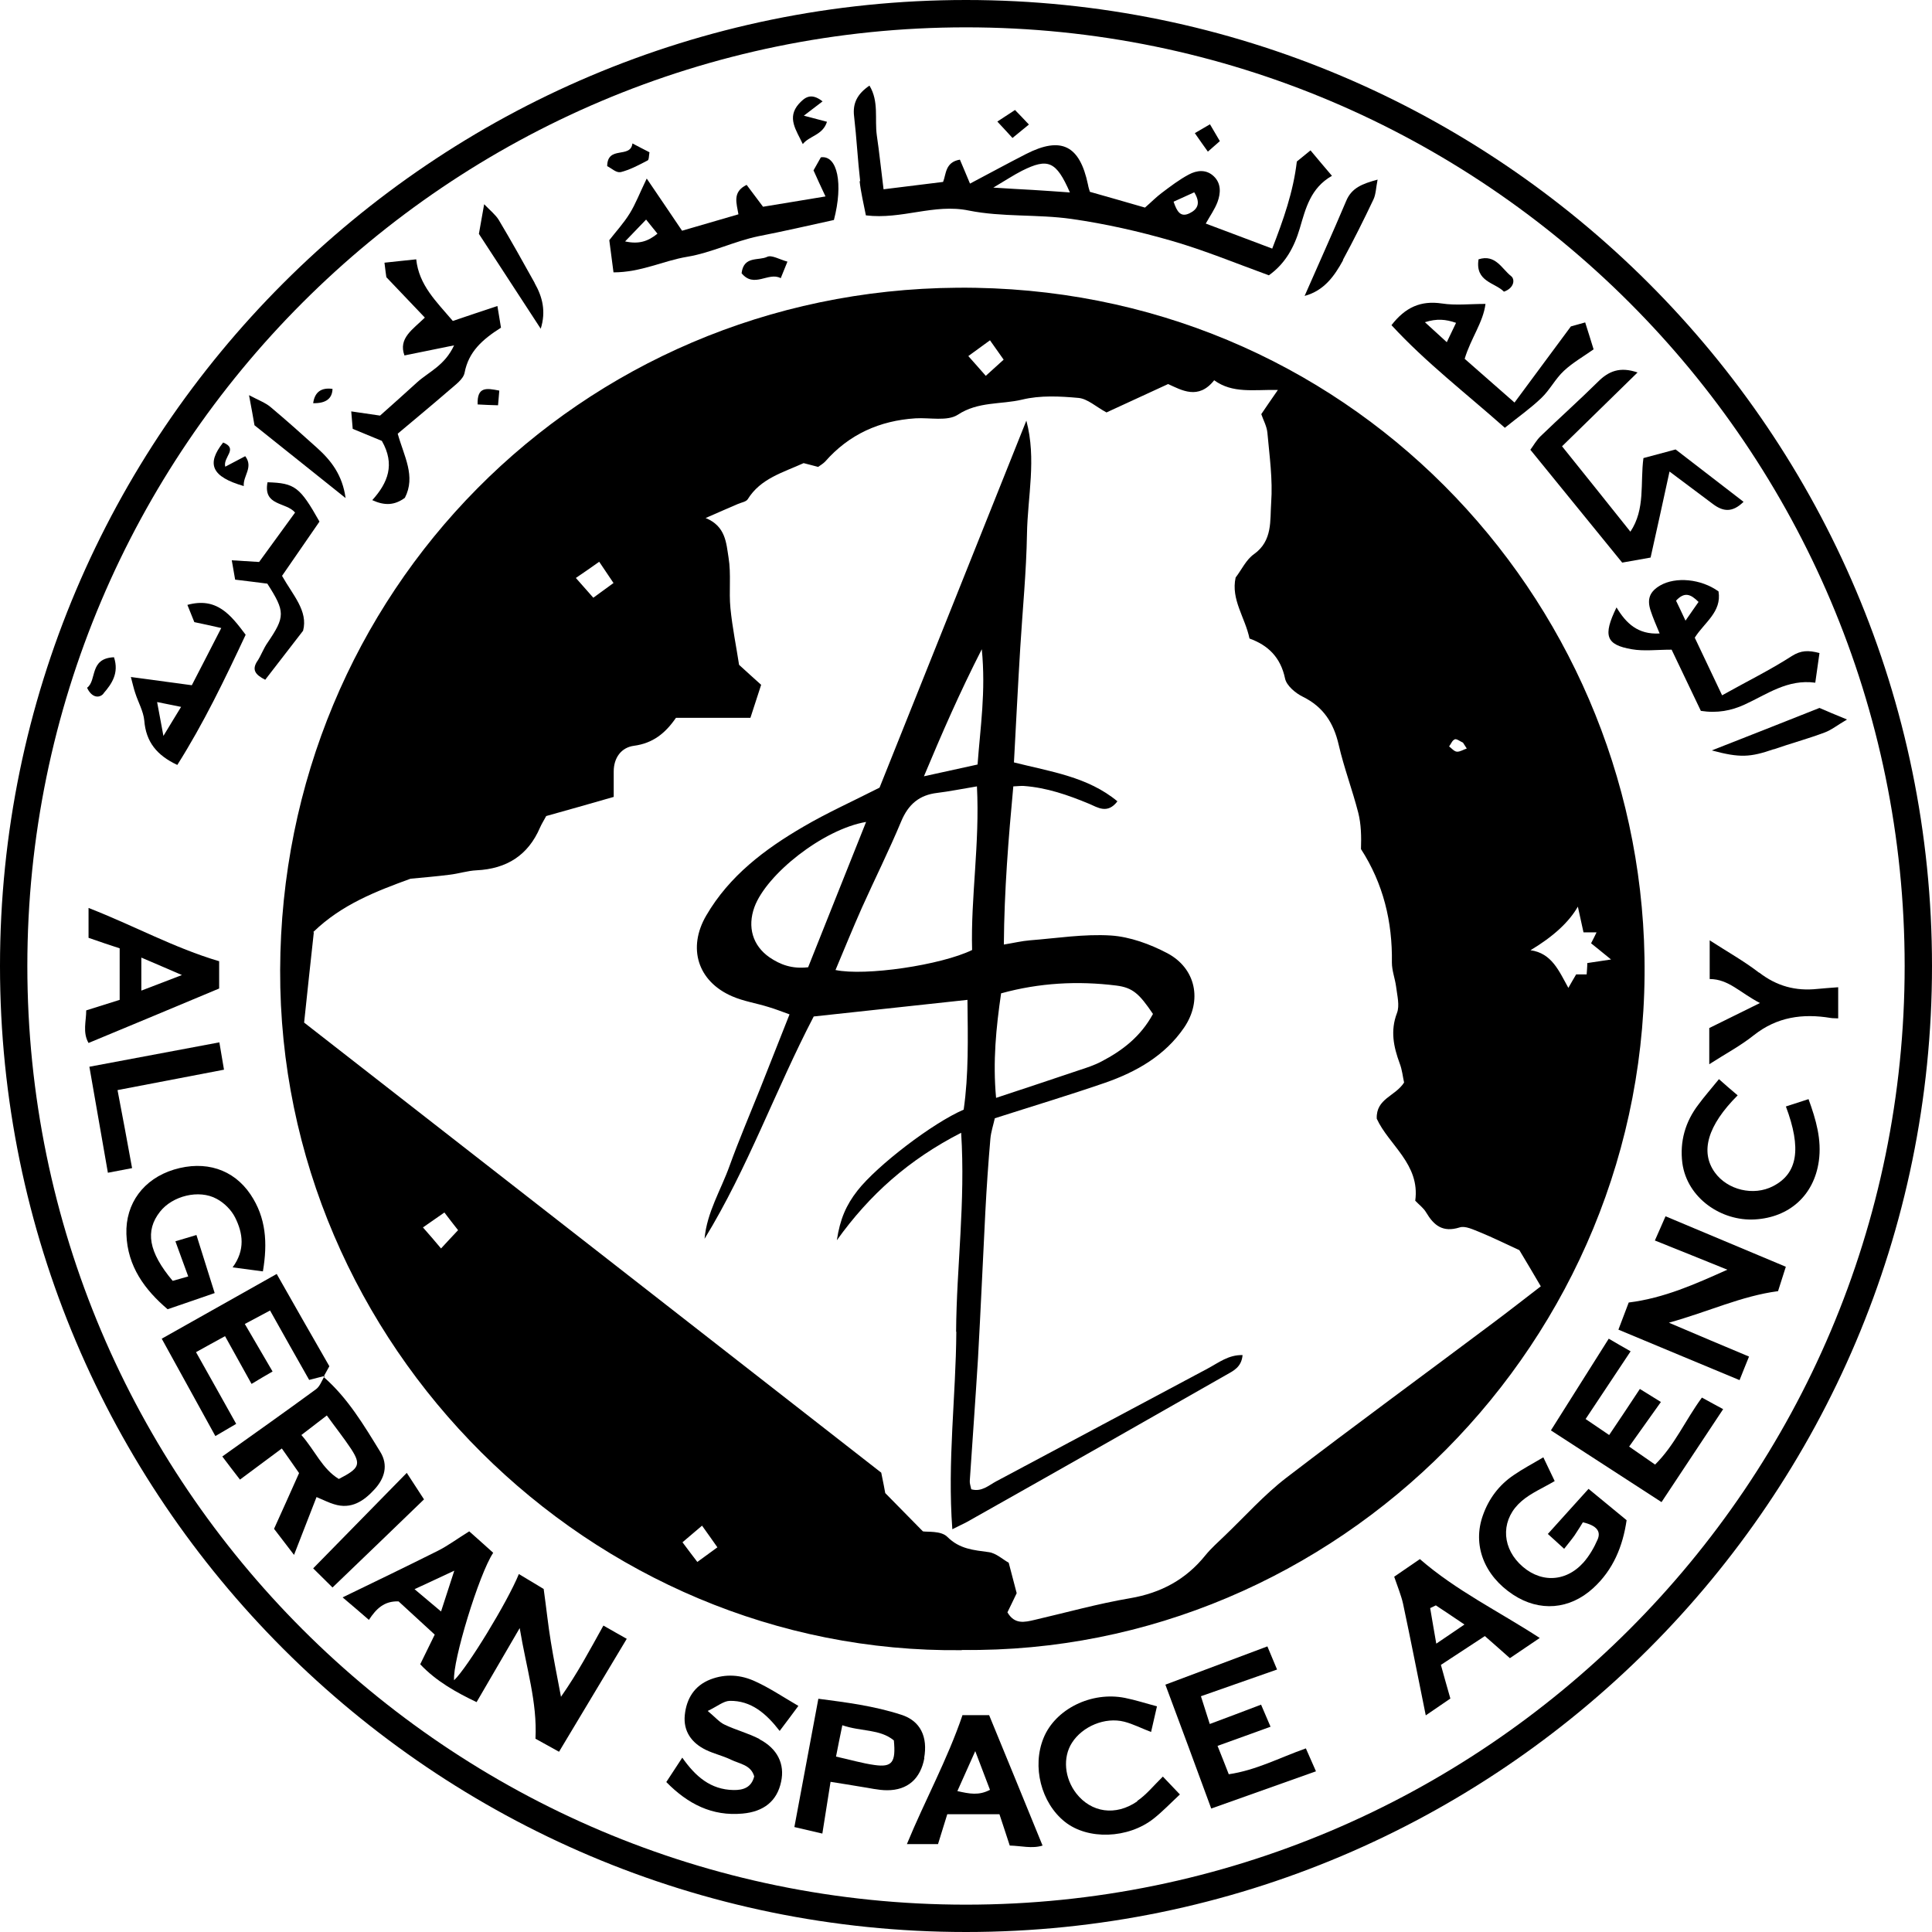 <?xml version="1.0" encoding="UTF-8"?>
<svg id="Livello_2" data-name="Livello 2" xmlns="http://www.w3.org/2000/svg" viewBox="0 0 91.86 91.86">
  <defs>
    <style>
      .cls-1 {
        stroke-width: 0px;
      }
    </style>
  </defs>
  <g id="Livello_1-2" data-name="Livello 1">
    <g>
      <path class="cls-1" d="m45.73,78.45c17.8.22,32.78-14.65,32.46-32.93-.3-17.22-14.2-31.98-32.66-31.84-18.01.13-32.15,14.51-32.21,32.44-.06,17.86,14.78,32.54,32.41,32.34Zm-12.57-4.18c-.21-.27-.44-.58-.71-.94.28-.24.58-.49.93-.79.26.36.51.72.73,1.03-.31.23-.65.47-.96.7Zm41.86-31.17c.12.53.19.85.27,1.23h.62c-.08.17-.15.31-.26.52.27.22.55.44.95.77-.48.07-.8.12-1.13.17,0,.2-.02.36-.03.54h-.5c-.11.19-.23.39-.37.64-.45-.81-.79-1.65-1.8-1.79q1.62-.97,2.25-2.07Zm-5.86-7.95c.11-.03.26.1.4.16.06.09.12.19.18.28-.16.05-.32.16-.47.15-.13-.01-.25-.16-.37-.25.09-.12.16-.31.27-.33Zm-22.09-18.97c.25.35.46.65.65.92-.29.26-.54.49-.85.77-.25-.29-.52-.59-.83-.94.36-.26.66-.48,1.03-.75Zm-18.58,10.53c.23.35.47.69.68,1.01-.3.22-.63.46-.96.7-.24-.27-.53-.6-.83-.94.34-.23.73-.5,1.11-.77Zm-13.59,17.6c1.35-1.31,3-1.94,4.62-2.53.62-.06,1.24-.11,1.86-.19.43-.05.85-.19,1.28-.21,1.43-.07,2.45-.71,3.02-2.04.07-.16.16-.3.29-.54,1-.28,2.07-.58,3.21-.91,0-.45,0-.83,0-1.21,0-.65.36-1.14.96-1.22.9-.12,1.49-.59,2-1.33h3.54c.16-.5.32-.98.51-1.57-.32-.29-.66-.59-1.05-.95-.13-.86-.32-1.77-.41-2.69-.08-.8.04-1.62-.09-2.41-.11-.68-.13-1.49-1.09-1.88.61-.27,1.08-.47,1.54-.67.16-.07.38-.1.46-.22.61-.99,1.67-1.27,2.66-1.72.21.05.45.12.69.18.13-.09.24-.16.33-.25,1.14-1.3,2.59-1.95,4.3-2.06.68-.04,1.51.15,2.01-.17.97-.64,2.05-.48,3.06-.72.86-.21,1.8-.16,2.68-.08.43.04.83.42,1.33.69.91-.42,1.87-.86,2.93-1.35.64.29,1.44.77,2.19-.18.88.64,1.88.44,3.03.46-.33.47-.55.8-.79,1.15.09.27.26.57.29.88.1,1.11.26,2.23.18,3.33-.06.84.08,1.81-.82,2.45-.37.26-.58.73-.87,1.11-.23,1.05.45,1.89.66,2.9.89.32,1.48.9,1.69,1.9.07.34.5.7.85.87.97.48,1.46,1.24,1.7,2.28.25,1.09.65,2.14.93,3.23.14.55.15,1.14.13,1.73,1.06,1.64,1.5,3.45,1.47,5.4,0,.38.15.76.2,1.14.05.42.18.9.04,1.26-.32.84-.16,1.6.13,2.39.12.31.15.65.21.91-.42.66-1.34.76-1.3,1.72.57,1.25,2.07,2.16,1.83,3.9.18.19.4.35.52.56.37.62.79.96,1.59.71.27-.09.66.11.97.23.59.24,1.17.53,1.87.85.29.48.64,1.07,1.02,1.72-.78.6-1.52,1.18-2.27,1.74-3.28,2.46-6.59,4.88-9.84,7.37-1.05.81-1.95,1.82-2.92,2.75-.31.3-.64.59-.91.92-.93,1.16-2.12,1.8-3.59,2.05-1.53.26-3.03.68-4.54,1.03-.47.11-.95.23-1.29-.36.13-.27.28-.57.44-.91-.11-.43-.23-.89-.38-1.45-.28-.15-.59-.45-.94-.5-.72-.1-1.39-.14-1.98-.73-.3-.3-.97-.22-1.16-.26-.67-.68-1.13-1.15-1.79-1.82-.02-.12-.1-.54-.19-.97-9.15-7.14-18.29-14.27-27.44-21.4.17-1.58.31-2.95.46-4.28Zm6.07,15.05c-.31-.37-.55-.65-.86-1,.36-.25.66-.46,1.02-.71.22.29.42.55.65.84-.26.28-.51.54-.81.87Z"/>
      <path class="cls-1" d="m40.87,8.6c.06.54.19,1.08.3,1.64,1.71.21,3.24-.57,4.89-.23,1.59.32,3.27.17,4.89.4,1.61.23,3.2.59,4.76,1.04,1.56.45,3.08,1.08,4.62,1.64.79-.56,1.21-1.35,1.47-2.23.28-.95.51-1.92,1.53-2.5-.38-.44-.69-.82-1.02-1.21-.28.23-.48.39-.65.53-.17,1.45-.64,2.77-1.17,4.14-1.1-.42-2.13-.8-3.16-1.19.2-.36.43-.68.56-1.03.15-.41.18-.87-.17-1.21-.36-.35-.81-.3-1.2-.09-.45.24-.87.56-1.28.87-.27.2-.51.45-.8.7-.87-.25-1.73-.5-2.62-.75-.03-.1-.07-.22-.09-.34-.39-1.87-1.27-2.31-2.94-1.46-.88.45-1.74.92-2.67,1.41-.19-.45-.34-.82-.48-1.14-.71.12-.65.7-.8,1.06-.97.12-1.88.23-2.83.35-.12-.94-.2-1.75-.32-2.56-.11-.78.11-1.61-.35-2.37-.57.39-.81.83-.73,1.47.12,1.03.17,2.06.29,3.09Zm15.91.54c.33.53.15.82-.22,1-.43.21-.6-.08-.76-.55.33-.15.64-.29.99-.45Zm-8.19-1.02c1.24-.62,1.63-.46,2.28,1.03-.63-.04-1.2-.09-1.77-.12-.55-.03-1.11-.06-1.87-.11.56-.33.95-.59,1.36-.8Z"/>
      <path class="cls-1" d="m26.67,80.66c-.19-1-.35-1.8-.48-2.6-.13-.79-.21-1.58-.34-2.51-.3-.18-.73-.44-1.18-.71-.54,1.33-2.46,4.47-3.08,5.05-.08-.89,1.18-5.04,1.86-6.06-.4-.36-.81-.73-1.14-1.02-.58.36-1.02.69-1.5.93-1.48.74-2.97,1.46-4.52,2.21.46.39.85.72,1.25,1.07.35-.53.72-.9,1.41-.88.54.5,1.11,1.02,1.72,1.58-.25.51-.47.96-.69,1.41.77.82,1.74,1.35,2.68,1.8.66-1.13,1.28-2.2,2.05-3.52.32,1.93.84,3.52.75,5.26.38.21.78.43,1.12.62,1.1-1.83,2.15-3.58,3.22-5.37-.33-.19-.7-.39-1.11-.63-.64,1.15-1.22,2.25-2.02,3.39Zm-6.96-5.1c.72-.33,1.2-.56,1.89-.88-.24.73-.41,1.27-.63,1.94-.42-.35-.76-.64-1.26-1.06Z"/>
      <path class="cls-1" d="m72.76,21.38c1.49,1.83,2.92,3.59,4.37,5.37.44-.08.85-.15,1.35-.24.3-1.34.59-2.66.9-4.09.77.58,1.42,1.06,2.07,1.55.47.35.91.42,1.45-.11-1.1-.85-2.15-1.66-3.23-2.49-.52.14-1.01.27-1.53.41-.16,1.2.1,2.42-.62,3.5-1.1-1.38-2.14-2.68-3.25-4.06,1.17-1.14,2.35-2.3,3.59-3.51-.84-.29-1.38-.06-1.88.44-.89.88-1.82,1.71-2.72,2.58-.21.2-.35.46-.5.66Z"/>
      <path class="cls-1" d="m15.42,65.44s.02-.02.02-.02c-.01,0-.02,0-.03,0,0,.01-.01.02-.02.04,0,0,0,0,.01-.01,0,0-.01.01-.01.01,0,0,.01.01.02.02.01-.02.02-.04.03-.06,0,0-.01,0-.02.02Z"/>
      <path class="cls-1" d="m15.88,71.52c.82.26,1.42-.15,1.93-.71.48-.52.66-1.15.27-1.78-.78-1.27-1.54-2.55-2.68-3.55-.11.2-.2.44-.37.57-1.46,1.07-2.93,2.11-4.46,3.2.27.36.56.74.84,1.1.73-.54,1.34-1,1.99-1.48.3.42.54.77.82,1.17-.39.87-.77,1.73-1.19,2.65.26.34.58.76.95,1.24.39-1.01.73-1.87,1.07-2.75.36.15.59.27.83.34Zm-.34-4.22c.41.57.81,1.07,1.16,1.6.47.73.39.92-.59,1.42-.79-.48-1.13-1.35-1.78-2.09.42-.32.78-.6,1.21-.93Z"/>
      <path class="cls-1" d="m78.68,58.98c1.24.5,2.35.94,3.45,1.39-1.52.68-3,1.35-4.69,1.56-.16.43-.34.89-.49,1.29,1.97.82,3.83,1.6,5.76,2.4.14-.34.27-.69.45-1.12-1.22-.51-2.38-1-3.81-1.61,1.9-.53,3.45-1.27,5.19-1.5.13-.4.25-.79.37-1.16-1.96-.82-3.81-1.6-5.72-2.4-.16.36-.32.74-.51,1.16Z"/>
      <path class="cls-1" d="m18.16,20.97c.63,1.11.29,1.98-.46,2.81.59.27,1.06.25,1.55-.11.53-1.03-.04-1.97-.34-3.05.81-.68,1.63-1.36,2.44-2.06.28-.25.68-.52.74-.84.19-.99.83-1.57,1.73-2.14-.06-.39-.12-.71-.17-1.03-.76.25-1.44.48-2.12.71-.79-.93-1.61-1.7-1.74-2.93-.54.06-.99.1-1.51.16.04.34.08.63.09.69.69.72,1.24,1.3,1.83,1.92-.58.57-1.27.98-.97,1.8.77-.16,1.47-.3,2.36-.48-.45.97-1.21,1.26-1.76,1.76-.6.55-1.2,1.08-1.76,1.58-.47-.07-.87-.13-1.37-.2.03.37.05.61.07.83.53.22,1,.41,1.38.57Z"/>
      <path class="cls-1" d="m73.59,72.93c.25.23.5.45.78.71.18-.23.34-.42.49-.63.17-.25.32-.5.4-.63.69.16.86.45.7.82-.17.39-.39.77-.67,1.09-.88.98-2.14.98-3.06.04-.86-.88-.84-2.14.12-2.96.44-.38,1.01-.62,1.57-.95-.14-.29-.3-.63-.54-1.13-.52.31-.98.55-1.4.84-.7.47-1.19,1.12-1.47,1.91-.51,1.41.05,2.87,1.43,3.78,1.26.83,2.69.71,3.8-.3.97-.88,1.42-2.01,1.6-3.24-.62-.51-1.2-.99-1.81-1.49-.62.68-1.26,1.4-1.94,2.15Z"/>
      <path class="cls-1" d="m78.7,69.64c-.42-.29-.78-.54-1.24-.86.54-.76,1-1.41,1.51-2.12-.34-.21-.72-.45-1-.62-.52.79-.98,1.48-1.46,2.19-.4-.27-.68-.46-1.12-.76.74-1.12,1.42-2.14,2.14-3.22-.37-.21-.72-.41-1.04-.6-.96,1.53-1.88,2.97-2.75,4.36,1.81,1.17,3.52,2.28,5.26,3.41,1-1.51,1.94-2.93,2.93-4.42-.32-.17-.68-.37-1.01-.55-.8,1.09-1.29,2.26-2.23,3.19Z"/>
      <path class="cls-1" d="m13.16,60.57c-1.85,1.04-3.63,2.04-5.47,3.08.83,1.5,1.67,3.03,2.55,4.63.34-.2.69-.4.99-.58-.65-1.17-1.26-2.25-1.91-3.41.5-.28.89-.49,1.38-.76.45.82.85,1.52,1.26,2.27.31-.19.67-.4,1-.59-.46-.79-.88-1.5-1.32-2.26.43-.23.76-.4,1.2-.64.64,1.14,1.25,2.23,1.86,3.3.23-.06.47-.12.7-.18.09-.17.18-.33.26-.47-.85-1.48-1.68-2.93-2.5-4.38Z"/>
      <path class="cls-1" d="m58.42,84.35c-.17-.45-.33-.83-.53-1.34.87-.31,1.66-.6,2.52-.91-.16-.38-.32-.75-.45-1.05-.86.33-1.61.61-2.44.92-.16-.5-.28-.88-.42-1.32,1.28-.45,2.43-.85,3.62-1.27-.16-.38-.32-.77-.46-1.1-1.67.63-3.26,1.22-4.85,1.82.74,1.98,1.45,3.9,2.18,5.89,1.65-.59,3.27-1.16,4.98-1.77-.17-.38-.33-.75-.48-1.09-1.27.45-2.37,1.04-3.67,1.23Z"/>
      <path class="cls-1" d="m36.12,82.69c-.53-.28-1.13-.43-1.67-.69-.24-.11-.43-.34-.8-.65.46-.22.75-.47,1.04-.48,1.02-.02,1.74.6,2.38,1.43.32-.42.57-.76.89-1.19-.77-.45-1.38-.86-2.04-1.16-.68-.32-1.41-.38-2.14-.1-.77.3-1.14.92-1.22,1.69-.08.77.32,1.33,1,1.66.39.19.81.28,1.2.47.41.2.94.24,1.1.79-.13.53-.52.66-.99.65-1.08-.02-1.8-.64-2.43-1.54-.29.44-.52.79-.76,1.16,1.03,1.05,2.18,1.63,3.62,1.5,1.02-.09,1.65-.6,1.84-1.52.18-.83-.17-1.57-1.04-2.02Z"/>
      <path class="cls-1" d="m10.21,61.49c-.28-.89-.57-1.82-.87-2.77-.37.11-.7.21-1,.3.21.57.39,1.08.61,1.67-.32.09-.55.16-.74.21-1.15-1.37-1.32-2.38-.6-3.29.59-.75,1.85-1.07,2.69-.61.36.19.7.53.88.89.37.74.49,1.54-.12,2.37.58.08.99.13,1.44.19.23-1.36.15-2.56-.59-3.66-.81-1.2-2.15-1.63-3.64-1.18-1.44.44-2.31,1.61-2.26,3.07.05,1.54.88,2.65,1.96,3.57.77-.26,1.48-.51,2.24-.77Z"/>
      <path class="cls-1" d="m30.74,8.51c-.33.68-.52,1.19-.8,1.64-.29.47-.67.88-.97,1.27.08.6.14,1.09.2,1.53,1.31,0,2.36-.55,3.5-.74,1.15-.19,2.24-.74,3.4-.98,1.18-.23,2.35-.5,3.58-.77.45-1.72.17-3.09-.62-2.98-.1.18-.22.39-.35.62.18.4.35.78.57,1.24-1.06.18-2.02.33-2.97.49-.31-.41-.55-.73-.78-1.04-.7.34-.47.89-.39,1.4-.93.27-1.79.52-2.68.78-.53-.79-1.05-1.55-1.68-2.48Zm-1.02,2.97c.37-.38.65-.68,1-1.04.21.26.35.44.54.67-.45.37-.89.51-1.53.37Z"/>
      <path class="cls-1" d="m80.58,30.32c.45-.72,1.29-1.22,1.13-2.2-.83-.6-2.04-.71-2.78-.28-.49.29-.63.64-.45,1.19.11.34.26.68.43,1.09-1.04.06-1.6-.49-2.05-1.24-.66,1.35-.5,1.78.73,1.99.57.1,1.18.02,1.89.02.45.94.92,1.93,1.39,2.91.78.12,1.45-.01,2.08-.3,1.07-.49,2.04-1.22,3.36-1.04.08-.54.14-.98.2-1.41-.53-.14-.88-.13-1.31.14-1.04.67-2.16,1.22-3.32,1.87-.46-.97-.88-1.85-1.3-2.74Zm-.89-1.76c.4-.43.69-.32,1.07.06-.18.26-.36.51-.62.89-.19-.41-.32-.68-.45-.95Z"/>
      <path class="cls-1" d="m43.94,83.59c.18-1-.17-1.77-1.09-2.06-1.29-.42-2.63-.59-3.94-.76-.39,2.08-.76,4.05-1.14,6.1.43.1.87.2,1.33.31.13-.84.25-1.59.39-2.46.58.09,1,.16,1.42.23.42.06.85.17,1.27.17.98,0,1.59-.55,1.77-1.53Zm-2.36.33c-.58-.08-1.15-.25-1.83-.4.1-.51.18-.92.3-1.49.91.31,1.78.17,2.45.72.1,1.04-.08,1.29-.92,1.17Z"/>
      <path class="cls-1" d="m71.55,20.34c.63-.51,1.22-.92,1.74-1.42.4-.38.66-.91,1.07-1.29.42-.39.93-.68,1.41-1.02-.13-.41-.25-.82-.4-1.28-.32.09-.64.18-.68.19-.99,1.33-1.81,2.45-2.68,3.62-.85-.75-1.59-1.39-2.37-2.08.29-.97.88-1.73.99-2.61-.75,0-1.42.08-2.07-.02-1.01-.15-1.74.18-2.4,1.03,1.64,1.78,3.52,3.22,5.39,4.88Zm-2.32-4.99c-.14.3-.26.55-.44.92-.36-.33-.66-.6-1.04-.95.57-.18.99-.14,1.48.03Z"/>
      <path class="cls-1" d="m10.41,45.7c-2.13-.63-4.02-1.68-6.2-2.53v1.42c.51.18.99.34,1.48.5v2.45c-.54.17-1.05.33-1.59.5,0,.51-.18,1.05.11,1.55,2.1-.87,4.11-1.71,6.21-2.59v-1.31Zm-3.69,1.4v-1.57c.65.28,1.22.52,1.93.83-.73.28-1.27.49-1.93.74Z"/>
      <path class="cls-1" d="m66.29,74.97c.17.5.33.88.42,1.28.37,1.74.71,3.48,1.08,5.31.47-.32.85-.58,1.17-.8-.17-.59-.31-1.09-.45-1.6.75-.49,1.39-.91,2.09-1.37.42.37.8.7,1.19,1.05.45-.3.9-.61,1.42-.96-1.97-1.28-3.96-2.24-5.7-3.75-.38.26-.83.57-1.21.83Zm1.98,1.36c.42.28.83.55,1.36.91-.46.32-.83.56-1.34.91-.12-.66-.2-1.18-.29-1.69.09-.04.18-.09.27-.13Z"/>
      <path class="cls-1" d="m54.07,85.65c-1.03.71-2.18.53-2.89-.37-.57-.73-.66-1.72-.21-2.42.5-.78,1.57-1.23,2.48-1,.43.11.83.32,1.28.49.1-.45.19-.82.28-1.22-.53-.14-1.02-.3-1.52-.4-1.6-.32-3.31.53-3.87,1.9-.56,1.36-.12,3.09,1.01,3.99,1.09.87,3,.81,4.22-.15.43-.34.81-.74,1.25-1.15-.3-.32-.56-.59-.81-.85-.43.42-.78.86-1.22,1.16Z"/>
      <path class="cls-1" d="m45.77,81.53c-.73,2.15-1.79,4.06-2.65,6.15h1.48c.16-.53.31-.99.44-1.42h2.48c.17.52.33.99.49,1.49.53.01,1.06.16,1.56,0-.86-2.1-1.68-4.12-2.54-6.2h-1.26Zm-.25,3.63c.28-.63.53-1.19.85-1.9.27.71.48,1.26.7,1.84-.53.28-.97.19-1.55.06Z"/>
      <path class="cls-1" d="m84.91,52.6c.76,2.02.56,3.2-.61,3.8-.93.48-2.17.18-2.77-.66-.7-.98-.34-2.23,1.09-3.66-.31-.26-.61-.52-.89-.77-.38.47-.69.82-.97,1.2-.63.82-.9,1.76-.77,2.79.23,1.68,1.87,2.77,3.44,2.68,1.63-.09,2.82-1.13,3.05-2.78.14-1.01-.13-1.95-.49-2.94-.36.12-.72.23-1.08.35Z"/>
      <path class="cls-1" d="m6.22,32.18c.1.37.14.57.21.77.14.44.39.87.43,1.31.08,1.01.59,1.65,1.57,2.11,1.26-1.99,2.27-4.1,3.25-6.19-.72-.96-1.38-1.8-2.77-1.42.13.32.23.58.33.82.43.09.8.17,1.28.28-.48.93-.92,1.8-1.4,2.72-.95-.13-1.86-.25-2.89-.39Zm1.55,2.81c-.12-.64-.2-1.06-.3-1.61.42.08.72.15,1.14.23-.28.46-.51.83-.84,1.38Z"/>
      <path class="cls-1" d="m83.64,46.25c-.71-.55-1.5-.99-2.35-1.54v1.84c.9,0,1.44.65,2.39,1.14-.95.47-1.66.82-2.41,1.19v1.72c.76-.49,1.48-.87,2.12-1.38,1.1-.87,2.32-1.04,3.65-.82.11.02.23.01.36.02v-1.48c-.39.03-.69.05-.99.08-1.03.11-1.93-.13-2.77-.78Z"/>
      <path class="cls-1" d="m5.59,51.83c1.74-.33,3.34-.64,5.06-.97-.08-.48-.15-.89-.22-1.3-2.08.39-4.09.77-6.18,1.16.29,1.64.58,3.32.88,5.04.42-.08.78-.15,1.15-.22-.23-1.26-.45-2.46-.69-3.7Z"/>
      <path class="cls-1" d="m12.23,31.44c-.25.39-.12.63.38.88.56-.72,1.13-1.46,1.8-2.33.25-.94-.49-1.7-1-2.61.6-.87,1.2-1.74,1.78-2.58-.93-1.65-1.17-1.83-2.47-1.87-.22,1.14.88.93,1.31,1.44-.58.8-1.16,1.59-1.71,2.35-.45-.03-.81-.05-1.3-.08.07.38.11.65.16.92.57.07,1.08.13,1.53.19.86,1.34.85,1.57.01,2.81-.19.27-.3.59-.48.87Z"/>
      <path class="cls-1" d="m19.35,70.02c-1.57,1.6-2.97,3.03-4.46,4.55.32.32.67.66.92.91,1.57-1.51,3.04-2.92,4.35-4.19-.31-.47-.54-.83-.82-1.26Z"/>
      <path class="cls-1" d="m16.43,23.67c-.15-1.08-.68-1.77-1.36-2.38-.73-.66-1.46-1.31-2.21-1.94-.24-.2-.56-.32-1.02-.56.12.63.2,1.08.26,1.43,1.46,1.17,2.83,2.26,4.33,3.46Z"/>
      <path class="cls-1" d="m84.33,35.63c.8-.28,1.62-.5,2.42-.8.33-.12.62-.36,1.07-.62-.56-.23-.95-.39-1.31-.55-1.76.7-3.36,1.33-5.12,2.02,1.34.36,1.82.33,2.95-.06Z"/>
      <path class="cls-1" d="m63.85,12.36c.51-.94.99-1.9,1.45-2.87.12-.25.12-.55.2-.95-.73.2-1.24.39-1.5,1.03-.63,1.49-1.3,2.97-1.97,4.5.93-.25,1.42-.95,1.83-1.7Z"/>
      <path class="cls-1" d="m25.42,13.45c-.56-1.01-1.12-2.01-1.71-3-.15-.24-.39-.43-.69-.74-.1.58-.18,1.03-.25,1.41,1,1.53,1.95,2.99,2.94,4.51.26-.83.08-1.52-.29-2.17Z"/>
      <path class="cls-1" d="m11.59,23.11c-.04-.49.47-.89.07-1.42-.33.17-.63.33-.95.5-.12-.46.64-.85-.1-1.15-.81,1.02-.55,1.63.98,2.07Z"/>
      <path class="cls-1" d="m39.32,5.79c-.37-.1-.69-.18-1.1-.29.35-.27.58-.44.89-.68-.57-.45-.87-.16-1.13.12-.58.66-.12,1.25.19,1.91.32-.4.95-.42,1.15-1.06Z"/>
      <path class="cls-1" d="m37.12,13.23c.11-.27.19-.46.32-.79-.37-.1-.75-.33-.96-.23-.41.2-1.12-.06-1.22.78.59.73,1.27-.07,1.85.23Z"/>
      <path class="cls-1" d="m29.49,8.19c.45-.11.88-.34,1.3-.56.07-.03.06-.22.09-.39-.24-.12-.46-.24-.81-.42-.09.74-1.19.08-1.2,1.08.19.09.44.33.62.28Z"/>
      <path class="cls-1" d="m71.5,13.87c.5-.17.54-.59.35-.74-.44-.34-.74-1.06-1.55-.8-.17,1.07.78,1.1,1.21,1.54Z"/>
      <path class="cls-1" d="m4.92,32.97c.39-.45.75-.96.5-1.72-1.19.05-.8,1.1-1.28,1.45.22.48.58.51.78.28Z"/>
      <path class="cls-1" d="m15.81,18.49q-.81-.11-.92.68.9.02.92-.68Z"/>
      <path class="cls-1" d="m58,6.71c-.15-.26-.28-.47-.47-.8-.29.17-.47.27-.72.42.22.32.4.57.62.88.23-.2.38-.33.57-.5Z"/>
      <path class="cls-1" d="m48.92,5.92c-.26-.27-.45-.48-.66-.69-.31.2-.48.31-.84.55.3.33.5.53.72.78.3-.25.48-.39.77-.63Z"/>
      <path class="cls-1" d="m23.73,18.57c-.61-.12-1.05-.19-1.02.66.33.02.63.03.97.04.02-.26.04-.42.06-.7Z"/>
      <path class="cls-1" d="m45.47,63.32c-.02,3.08-.43,6.16-.19,9.39.35-.18.54-.26.72-.36,2.22-1.25,4.43-2.5,6.65-3.76,1.87-1.06,3.75-2.14,5.62-3.2.37-.21.76-.38.81-.96-.67-.02-1.15.37-1.66.64-3.35,1.78-6.7,3.58-10.05,5.36-.36.19-.69.52-1.19.38-.03-.15-.08-.28-.07-.4.13-1.94.27-3.87.39-5.81.13-2.32.23-4.65.35-6.98.06-1.16.14-2.32.24-3.48.03-.33.14-.65.21-.97,1.81-.58,3.54-1.1,5.25-1.69,1.49-.52,2.84-1.29,3.75-2.62.88-1.29.56-2.82-.8-3.54-.82-.43-1.77-.78-2.68-.84-1.28-.08-2.57.13-3.86.23-.37.03-.74.12-1.23.2.02-2.59.22-5.05.45-7.52.25-.01.38-.03.5-.02,1.09.08,2.1.43,3.11.85.4.17.87.5,1.34-.12-1.41-1.17-3.18-1.41-4.92-1.85.1-1.85.19-3.65.3-5.45.11-1.81.29-3.61.32-5.42.03-1.78.46-3.55-.03-5.38-2.34,5.86-4.69,11.73-6.98,17.45-1.32.67-2.5,1.2-3.61,1.85-1.84,1.07-3.53,2.34-4.63,4.23-.9,1.54-.41,3.13,1.23,3.84.55.24,1.16.33,1.73.51.31.09.61.21,1,.35-.5,1.27-.96,2.43-1.42,3.59-.48,1.2-.99,2.39-1.43,3.61-.41,1.15-1.08,2.21-1.19,3.47,2.06-3.36,3.37-7.08,5.19-10.57,2.43-.26,4.81-.52,7.31-.79.02,1.85.06,3.55-.18,5.22-1.47.63-4.11,2.65-5.05,3.85-.54.69-.83,1.36-.98,2.36,1.56-2.18,3.43-3.84,5.91-5.11.21,3.3-.22,6.37-.24,9.46Zm2.13-16.09c1.81-.5,3.64-.6,5.48-.37.78.1,1.09.39,1.74,1.35-.58,1.07-1.45,1.74-2.45,2.26-.34.18-.71.3-1.08.42-1.26.43-2.52.84-3.93,1.31-.16-1.74,0-3.33.24-4.98Zm-.92-16.37c.2,2.03-.07,3.71-.2,5.49-.79.17-1.56.34-2.55.56.88-2.1,1.69-3.96,2.75-6.04Zm-8.26,15.13c-.77.09-1.33-.13-1.83-.47-.81-.56-1.06-1.45-.72-2.39.57-1.56,3.26-3.7,5.31-4.05-.97,2.44-1.88,4.7-2.76,6.92Zm1.31.12c.42-1,.82-1.98,1.25-2.95.62-1.38,1.29-2.72,1.87-4.11.34-.81.86-1.25,1.71-1.35.58-.07,1.16-.19,1.89-.31.14,2.73-.3,5.27-.23,7.78-1.48.72-5.08,1.25-6.5.95Z"/>
      <path class="cls-1" d="m45.93,0C20.6,0,0,20.6,0,45.93s20.6,45.93,45.93,45.93,45.93-20.6,45.93-45.93S71.25,0,45.93,0Zm0,90.56C21.32,90.56,1.3,70.54,1.3,45.93S21.32,1.3,45.93,1.3s44.63,20.02,44.63,44.63-20.02,44.63-44.63,44.63Z"/>
    </g>
  </g>
</svg>